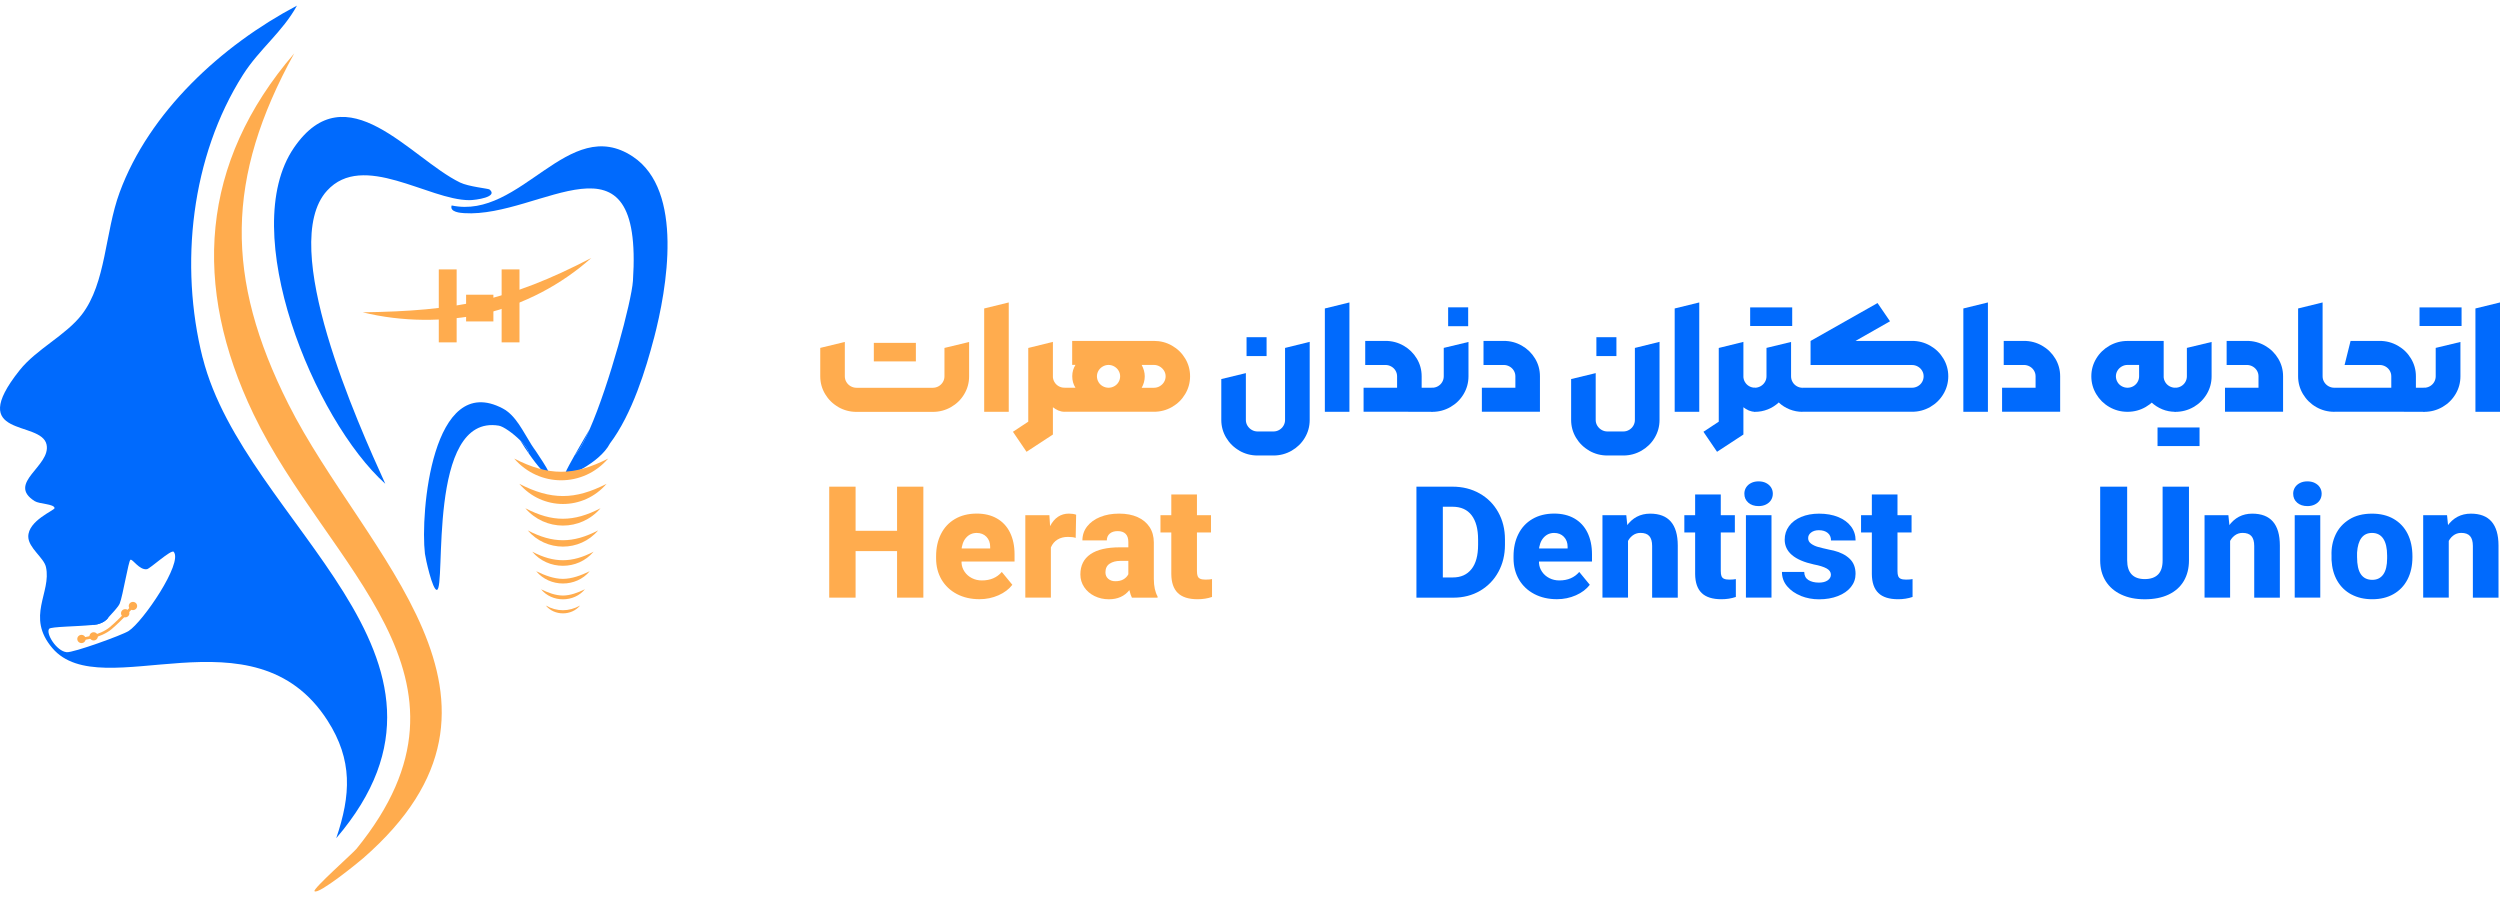 <svg width="418" height="150" viewBox="0 0 418 150" fill="none" xmlns="http://www.w3.org/2000/svg">
<path d="M81.851 31.685C83.376 32.934 79.528 33.466 78.482 33.466C71.662 33.478 60.688 25.267 54.672 31.891C46.384 41.021 59.872 70.86 64.421 80.889C52.477 70.16 39.577 38.671 49.147 24.704C57.919 11.913 68.6 26.46 76.919 30.516C78.374 31.222 81.653 31.522 81.844 31.678L81.851 31.685Z" fill="#006AFD"/>
<path d="M18.159 103.205C18.07 103.336 17.968 103.454 17.859 103.554C17.859 103.554 17.853 103.561 17.853 103.567C17.4 104.004 16.832 104.236 16.341 104.367C16.303 104.373 16.271 104.386 16.233 104.392C15.76 104.504 15.378 104.511 15.307 104.511H15.295L18.166 103.205H18.159Z" fill="#006AFD"/>
<path d="M33.88 59.824C29.975 44.308 31.947 26.179 40.63 12.5C43.335 8.238 47.258 5.32 49.651 0.939C37.025 7.607 24.948 18.724 19.997 32.184C17.528 38.89 17.757 47.295 13.681 52.594C11.007 56.068 6.095 58.362 3.275 61.911C-5.849 73.378 6.892 70.172 7.785 74.334C8.557 77.927 1.035 80.771 5.801 83.789C6.592 84.289 9.049 84.239 9.125 84.951C9.17 85.326 4.666 87.032 4.729 89.757C4.774 91.625 7.339 93.256 7.683 94.8C8.647 99.105 4.264 103.098 8.762 108.372C17.03 118.071 42.429 101.211 54.774 120.496C58.991 127.082 58.666 132.919 56.222 140.142C82.259 109.716 40.917 87.719 33.892 59.824H33.88ZM21.515 105.498C20.386 106.217 12.232 109.154 11.154 109.047C9.431 108.885 7.6 105.86 8.226 105.129C8.532 104.773 12.813 104.754 15.288 104.511H15.301C15.652 104.473 15.965 104.436 16.226 104.392C16.264 104.392 16.296 104.379 16.335 104.367C16.826 104.236 17.394 104.011 17.847 103.567C17.847 103.567 17.847 103.561 17.853 103.554C17.923 103.454 18.032 103.342 18.153 103.205C18.753 102.542 19.78 101.474 20.009 100.93C20.545 99.624 21.477 93.781 21.809 93.594C22.16 93.4 23.295 95.362 24.565 95.168C25.094 95.087 28.642 91.806 29.044 92.263C30.639 94.087 23.882 103.992 21.509 105.498H21.515Z" fill="#006AFD"/>
<path d="M90.438 78.446C89.915 77.871 89.232 77.009 88.397 75.803C88.371 75.246 87.765 74.422 86.974 73.628C86.974 73.628 86.968 73.628 86.968 73.622C85.775 72.434 84.16 71.297 83.407 71.172C71.317 69.166 74.66 98.593 73.034 98.63C72.306 98.649 71.158 93.437 71.049 92.588C70.258 85.864 72.211 62.017 84.077 68.304C86.266 69.466 87.491 72.209 88.869 74.378C88.875 74.39 88.888 74.403 88.894 74.415C88.901 74.428 88.92 74.453 88.933 74.472C89.143 74.809 89.36 75.128 89.59 75.428C90.298 76.478 91.338 78.052 91.708 78.84C91.74 78.896 91.765 78.946 91.778 78.996C92.046 79.652 91.625 79.746 90.445 78.452L90.438 78.446Z" fill="#006AFD"/>
<path d="M88.397 75.803C87.963 75.178 87.484 74.453 86.974 73.628C87.771 74.428 88.377 75.253 88.397 75.803Z" fill="#006AFD"/>
<path d="M89.583 75.421C89.36 75.121 89.137 74.803 88.926 74.465C89.041 74.628 89.284 74.978 89.583 75.421Z" fill="#006AFD"/>
<path d="M109.323 56.606C108.028 61.561 105.725 69.204 101.961 74.178C101.961 74.178 101.961 74.184 101.961 74.19C100.225 77.484 94.445 79.996 94.394 79.458C94.394 79.396 94.439 79.252 94.528 79.046C94.783 78.446 95.402 77.315 96.072 76.121C96.825 75.384 97.692 73.815 98.592 71.766C98.598 71.747 98.605 71.741 98.605 71.741C101.884 64.254 105.597 50.4 105.827 46.97C107.594 20.23 90.368 36.459 77.621 35.64C77.028 35.603 75.126 35.478 75.516 34.353C87.14 36.828 95 19.012 105.808 26.179C114.389 31.872 111.524 48.226 109.329 56.612L109.323 56.606Z" fill="#006AFD"/>
<path d="M98.592 71.766C97.692 73.815 96.825 75.378 96.072 76.121C97.175 74.159 98.445 72.016 98.592 71.766Z" fill="#006AFD"/>
<path d="M52.586 149.01C52.222 148.666 59.036 142.623 59.604 141.923C82.986 113.178 54.761 95.006 42.384 69.235C32.112 47.844 33.433 27.248 49.198 8.926C37.72 29.754 37.599 46.438 48.203 67.529C60.975 92.937 91.102 116.99 60.739 143.479C59.929 144.186 53.243 149.635 52.586 149.01Z" fill="#FFAC4E"/>
<path d="M13.642 107.06L13.598 106.616C13.598 106.616 16.654 106.298 18.363 104.854C20.118 103.373 22.038 101.199 22.058 101.18L22.402 101.467C22.402 101.467 20.437 103.686 18.663 105.192C16.845 106.729 13.776 107.048 13.649 107.06H13.642Z" fill="#FFAC4E"/>
<path d="M22.23 102.011C22.617 102.011 22.931 101.703 22.931 101.324C22.931 100.944 22.617 100.636 22.23 100.636C21.842 100.636 21.528 100.944 21.528 101.324C21.528 101.703 21.842 102.011 22.23 102.011Z" fill="#FFAC4E"/>
<path d="M20.935 103.223C21.322 103.223 21.636 102.916 21.636 102.536C21.636 102.156 21.322 101.848 20.935 101.848C20.547 101.848 20.233 102.156 20.233 102.536C20.233 102.916 20.547 103.223 20.935 103.223Z" fill="#FFAC4E"/>
<path d="M15.658 107.085C16.046 107.085 16.36 106.777 16.36 106.398C16.36 106.018 16.046 105.71 15.658 105.71C15.271 105.71 14.957 106.018 14.957 106.398C14.957 106.777 15.271 107.085 15.658 107.085Z" fill="#FFAC4E"/>
<path d="M13.623 107.523C14.011 107.523 14.325 107.215 14.325 106.835C14.325 106.456 14.011 106.148 13.623 106.148C13.236 106.148 12.921 106.456 12.921 106.835C12.921 107.215 13.236 107.523 13.623 107.523Z" fill="#FFAC4E"/>
<path d="M86.827 80.895C92.135 83.626 96.11 83.614 101.418 80.895C97.546 85.395 90.706 85.389 86.827 80.895Z" fill="#FFAC4E"/>
<path d="M85.966 76.671C91.752 79.621 95.9 79.608 101.686 76.671C97.488 81.527 90.157 81.508 85.966 76.671Z" fill="#FFAC4E"/>
<path d="M87.835 84.976C92.371 87.326 95.874 87.32 100.41 84.976C97.099 88.85 91.146 88.838 87.835 84.976Z" fill="#FFAC4E"/>
<path d="M88.237 88.682C92.461 90.882 95.791 90.869 100.008 88.682C96.939 92.3 91.306 92.294 88.237 88.682Z" fill="#FFAC4E"/>
<path d="M88.984 92.237C92.665 94.168 95.644 94.125 99.255 92.237C96.601 95.393 91.631 95.387 88.984 92.237Z" fill="#FFAC4E"/>
<path d="M89.647 95.506C91.121 96.218 92.614 96.781 94.126 96.787C95.632 96.774 97.131 96.218 98.605 95.506C96.321 98.249 91.931 98.243 89.647 95.506Z" fill="#FFAC4E"/>
<path d="M90.451 98.524C91.657 99.111 92.888 99.568 94.126 99.574C95.364 99.568 96.589 99.105 97.801 98.524C95.957 100.767 92.301 100.767 90.457 98.524H90.451Z" fill="#FFAC4E"/>
<path d="M91.255 101.242C93.105 102.286 95.108 102.298 96.99 101.242C95.555 103.005 92.671 102.98 91.255 101.242Z" fill="#FFAC4E"/>
<path d="M76.351 45.045H73.365V57.243H76.351V45.045Z" fill="#FFAC4E"/>
<path d="M86.859 45.045H83.873V57.243H86.859V45.045Z" fill="#FFAC4E"/>
<path d="M98.866 43.133C93.832 47.626 87.58 50.913 80.938 52.462C74.252 53.862 67.253 53.837 60.644 52.219C76.204 51.994 85.022 50.332 98.866 43.133Z" fill="#FFAC4E"/>
<path d="M82.495 49.276H77.933V53.744H82.495V49.276Z" fill="#FFAC4E"/>
<path d="M140.17 68.054C139.239 67.523 138.505 66.798 137.963 65.892C137.421 64.979 137.146 63.992 137.146 62.917V58.168L141.255 57.174V62.923C141.255 63.273 141.344 63.592 141.523 63.886C141.702 64.179 141.938 64.411 142.237 64.579C142.537 64.748 142.863 64.836 143.207 64.836H155.974C156.318 64.836 156.643 64.748 156.937 64.579C157.23 64.411 157.467 64.179 157.645 63.886C157.824 63.592 157.913 63.273 157.913 62.923V58.174L162.035 57.181V62.93C162.035 64.004 161.76 64.992 161.218 65.904C160.676 66.817 159.936 67.535 159.01 68.066C158.079 68.597 157.065 68.866 155.974 68.866H143.207C142.11 68.866 141.102 68.597 140.17 68.066V68.054ZM146.104 57.324H153.134V60.43H146.104V57.324Z" fill="#FFAC4E"/>
<path d="M164.555 51.575L168.663 50.569V68.854H164.555V51.575Z" fill="#FFAC4E"/>
<path d="M169.365 72.191L171.924 70.503V58.18L176.045 57.162V72.653L171.636 75.54L169.365 72.197V72.191ZM175.956 68.029C175.273 67.479 174.712 66.804 174.265 66.004C173.825 65.204 173.602 64.461 173.602 63.779L176.039 62.911C176.039 63.261 176.128 63.58 176.3 63.873C176.473 64.167 176.709 64.398 177.002 64.567C177.296 64.736 177.621 64.823 177.965 64.823L178.68 66.841L177.965 68.847C177.302 68.847 176.632 68.573 175.949 68.023L175.956 68.029Z" fill="#FFAC4E"/>
<path d="M177.225 66.848L177.953 64.829H179.816C179.458 64.267 179.28 63.63 179.28 62.911C179.28 62.192 179.458 61.599 179.816 61.011H179.267V56.999H192.933C194.03 56.999 195.038 57.262 195.963 57.793C196.889 58.324 197.622 59.036 198.164 59.943C198.707 60.849 198.981 61.836 198.981 62.911C198.981 63.986 198.707 64.973 198.164 65.885C197.622 66.798 196.889 67.516 195.963 68.048C195.038 68.579 194.024 68.847 192.933 68.847H177.953L177.225 66.841V66.848ZM186.317 64.573C186.617 64.404 186.853 64.173 187.025 63.88C187.197 63.586 187.287 63.267 187.287 62.917C187.287 62.567 187.197 62.261 187.025 61.974C186.853 61.686 186.617 61.455 186.317 61.28C186.017 61.105 185.692 61.017 185.347 61.017C185.003 61.017 184.677 61.105 184.377 61.28C184.077 61.455 183.841 61.686 183.669 61.974C183.497 62.261 183.408 62.58 183.408 62.917C183.408 63.255 183.497 63.586 183.669 63.88C183.841 64.173 184.077 64.404 184.377 64.573C184.677 64.742 185.003 64.829 185.347 64.829C185.692 64.829 186.017 64.742 186.317 64.573ZM193.909 64.573C194.209 64.404 194.445 64.173 194.624 63.88C194.802 63.586 194.892 63.267 194.892 62.917C194.892 62.567 194.802 62.261 194.624 61.974C194.445 61.686 194.209 61.455 193.909 61.28C193.609 61.105 193.284 61.017 192.939 61.017H190.891C191.229 61.655 191.402 62.292 191.402 62.917C191.402 63.592 191.229 64.229 190.891 64.836H192.939C193.284 64.836 193.609 64.748 193.909 64.579V64.573Z" fill="#FFAC4E"/>
<path d="M207.224 75.346C206.293 74.815 205.559 74.09 205.017 73.184C204.474 72.272 204.2 71.285 204.2 70.21V63.38L208.309 62.386V70.216C208.309 70.566 208.398 70.885 208.577 71.178C208.755 71.472 208.991 71.703 209.291 71.878C209.591 72.053 209.916 72.141 210.261 72.141H212.921C213.279 72.141 213.604 72.053 213.898 71.878C214.191 71.703 214.427 71.472 214.599 71.178C214.772 70.885 214.861 70.566 214.861 70.216V58.174L218.982 57.156V70.222C218.982 71.297 218.708 72.284 218.166 73.197C217.623 74.109 216.883 74.828 215.958 75.359C215.027 75.89 214.019 76.159 212.921 76.159H210.261C209.164 76.159 208.156 75.89 207.224 75.359V75.346ZM208.424 56.381H211.773V59.536H208.424V56.381Z" fill="#006AFD"/>
<path d="M221.515 51.575L225.624 50.569V68.854H221.515V51.575Z" fill="#006AFD"/>
<path d="M227.985 64.829H233.593V62.911C233.593 62.573 233.503 62.255 233.331 61.967C233.159 61.68 232.923 61.449 232.623 61.28C232.323 61.111 231.998 61.024 231.653 61.024H228.265V56.999H231.653C232.75 56.999 233.758 57.268 234.684 57.799C235.609 58.33 236.342 59.049 236.885 59.949C237.427 60.849 237.701 61.836 237.701 62.911V68.847H227.991V64.823L227.985 64.829ZM235.532 64.829H239.469L240.196 66.835L239.469 68.854H235.456L235.532 64.829Z" fill="#006AFD"/>
<path d="M239.367 68.854L238.741 66.848L239.418 64.829H239.469C239.813 64.829 240.138 64.742 240.432 64.573C240.725 64.404 240.962 64.173 241.134 63.88C241.306 63.586 241.395 63.267 241.395 62.917V58.168L245.53 57.174V62.923C245.53 63.998 245.255 64.986 244.713 65.898C244.171 66.81 243.431 67.529 242.505 68.06C241.574 68.591 240.566 68.86 239.469 68.86H239.367V68.854ZM242.129 51.382H245.479V54.537H242.129V51.382Z" fill="#006AFD"/>
<path d="M247.763 64.829H253.371V62.911C253.371 62.573 253.281 62.255 253.109 61.967C252.937 61.68 252.701 61.449 252.401 61.28C252.101 61.111 251.776 61.024 251.431 61.024H248.043V56.999H251.431C252.528 56.999 253.536 57.268 254.462 57.799C255.387 58.33 256.12 59.049 256.663 59.949C257.205 60.849 257.479 61.836 257.479 62.911V68.847H247.769V64.823L247.763 64.829Z" fill="#006AFD"/>
<path d="M265.716 75.346C264.784 74.815 264.051 74.09 263.508 73.184C262.966 72.272 262.692 71.285 262.692 70.21V63.38L266.801 62.386V70.216C266.801 70.566 266.89 70.885 267.068 71.178C267.247 71.472 267.483 71.703 267.783 71.878C268.083 72.053 268.408 72.141 268.753 72.141H271.413C271.771 72.141 272.096 72.053 272.389 71.878C272.683 71.703 272.919 71.472 273.091 71.178C273.263 70.885 273.353 70.566 273.353 70.216V58.174L277.474 57.156V70.222C277.474 71.297 277.2 72.284 276.658 73.197C276.115 74.109 275.375 74.828 274.45 75.359C273.519 75.89 272.511 76.159 271.413 76.159H268.753C267.655 76.159 266.647 75.89 265.716 75.359V75.346ZM266.915 56.381H270.265V59.536H266.915V56.381Z" fill="#006AFD"/>
<path d="M280.007 51.575L284.116 50.569V68.854H280.007V51.575Z" fill="#006AFD"/>
<path d="M284.818 72.191L287.376 70.503V58.18L291.497 57.162V72.653L287.089 75.54L284.818 72.197V72.191ZM291.408 68.029C290.725 67.479 290.164 66.804 289.717 66.004C289.277 65.204 289.054 64.461 289.054 63.779L291.491 62.911C291.491 63.261 291.58 63.58 291.753 63.873C291.925 64.167 292.161 64.398 292.454 64.567C292.748 64.736 293.073 64.823 293.418 64.823L294.132 66.841L293.418 68.847C292.754 68.847 292.084 68.573 291.402 68.023L291.408 68.029Z" fill="#006AFD"/>
<path d="M292.627 51.4H299.657V54.506H292.627V51.4ZM293.354 68.854L292.678 66.848L293.367 64.829H293.405C293.75 64.829 294.075 64.742 294.375 64.573C294.675 64.404 294.911 64.173 295.089 63.88C295.268 63.586 295.357 63.267 295.357 62.917V58.168L299.466 57.174V62.923C299.466 63.273 299.555 63.592 299.728 63.886C299.9 64.179 300.136 64.411 300.429 64.579C300.723 64.748 301.048 64.836 301.393 64.836L302.139 66.854L301.393 68.86C300.634 68.86 299.913 68.722 299.224 68.448C298.535 68.173 297.928 67.785 297.405 67.291C296.876 67.785 296.27 68.173 295.581 68.448C294.892 68.722 294.171 68.86 293.405 68.86H293.354V68.854Z" fill="#006AFD"/>
<path d="M300.672 66.848L301.399 64.829H319.691C320.035 64.829 320.361 64.742 320.66 64.573C320.96 64.404 321.196 64.173 321.369 63.88C321.541 63.586 321.63 63.267 321.63 62.917C321.63 62.567 321.541 62.261 321.369 61.974C321.196 61.686 320.96 61.455 320.66 61.286C320.361 61.117 320.035 61.03 319.691 61.03H302.726V57.006L313.923 50.669L316.009 53.719L310.248 56.999H319.691C320.788 56.999 321.796 57.268 322.728 57.799C323.659 58.33 324.393 59.049 324.935 59.955C325.477 60.861 325.752 61.849 325.752 62.911C325.752 63.973 325.477 64.973 324.935 65.885C324.393 66.798 323.653 67.516 322.728 68.048C321.796 68.579 320.788 68.847 319.691 68.847H301.399L300.672 66.841V66.848Z" fill="#006AFD"/>
<path d="M328.272 51.575L332.38 50.569V68.854H328.272V51.575Z" fill="#006AFD"/>
<path d="M334.741 64.829H340.349V62.911C340.349 62.573 340.26 62.255 340.087 61.967C339.915 61.68 339.679 61.449 339.379 61.28C339.079 61.111 338.754 61.024 338.41 61.024H335.022V56.999H338.41C339.507 56.999 340.515 57.268 341.44 57.799C342.365 58.33 343.099 59.049 343.641 59.949C344.183 60.849 344.458 61.836 344.458 62.911V68.847H334.747V64.823L334.741 64.829Z" fill="#006AFD"/>
<path d="M352.688 68.054C351.763 67.523 351.029 66.798 350.487 65.892C349.945 64.979 349.67 63.992 349.67 62.917C349.67 61.842 349.945 60.867 350.487 59.961C351.029 59.055 351.769 58.337 352.694 57.806C353.626 57.274 354.634 57.006 355.719 57.006H361.767V62.917C361.767 63.992 361.492 64.979 360.95 65.892C360.408 66.804 359.674 67.523 358.749 68.054C357.824 68.585 356.816 68.854 355.719 68.854C354.621 68.854 353.613 68.585 352.688 68.054ZM356.695 64.573C356.988 64.404 357.224 64.173 357.396 63.88C357.569 63.586 357.658 63.267 357.658 62.917V61.017H355.719C355.374 61.017 355.049 61.105 354.749 61.28C354.449 61.455 354.213 61.686 354.041 61.974C353.868 62.261 353.779 62.58 353.779 62.917C353.779 63.255 353.868 63.586 354.041 63.88C354.213 64.173 354.449 64.404 354.749 64.573C355.049 64.742 355.374 64.829 355.719 64.829C356.063 64.829 356.401 64.742 356.695 64.573ZM361.537 68.435C360.848 68.154 360.236 67.76 359.706 67.26L358.519 65.254L359.521 63.03L361.76 62.917C361.76 63.267 361.85 63.586 362.022 63.88C362.194 64.173 362.43 64.404 362.73 64.573C363.03 64.742 363.355 64.829 363.713 64.829L364.427 66.848L363.713 68.854C362.947 68.854 362.22 68.716 361.531 68.435H361.537Z" fill="#006AFD"/>
<path d="M367.764 74.578H360.74V71.472H367.764V74.578ZM363.617 68.854L362.992 66.848L363.668 64.829H363.719C364.064 64.829 364.389 64.742 364.682 64.573C364.976 64.404 365.212 64.173 365.384 63.88C365.556 63.586 365.646 63.267 365.646 62.917V58.168L369.78 57.174V62.923C369.78 63.998 369.506 64.986 368.963 65.898C368.421 66.81 367.681 67.529 366.756 68.06C365.824 68.591 364.816 68.86 363.719 68.86H363.617V68.854Z" fill="#006AFD"/>
<path d="M372.013 64.829H377.621V62.911C377.621 62.573 377.532 62.255 377.359 61.967C377.187 61.68 376.951 61.449 376.651 61.28C376.351 61.111 376.026 61.024 375.681 61.024H372.294V56.999H375.681C376.779 56.999 377.787 57.268 378.712 57.799C379.637 58.33 380.371 59.049 380.913 59.949C381.455 60.849 381.73 61.836 381.73 62.911V68.847H372.019V64.823L372.013 64.829Z" fill="#006AFD"/>
<path d="M387.261 68.054C386.336 67.523 385.602 66.798 385.06 65.892C384.518 64.979 384.243 63.992 384.243 62.917V51.575L388.339 50.569V62.917C388.339 63.267 388.429 63.586 388.607 63.88C388.786 64.173 389.022 64.404 389.322 64.573C389.622 64.742 389.947 64.829 390.292 64.829L391.019 66.848L390.292 68.854C389.194 68.854 388.186 68.585 387.261 68.054Z" fill="#006AFD"/>
<path d="M389.564 66.848L390.292 64.829H399.823V62.911C399.823 62.573 399.734 62.255 399.562 61.967C399.39 61.68 399.154 61.449 398.854 61.28C398.554 61.111 398.228 61.024 397.884 61.024H392.014L393.016 56.999H397.878C398.975 56.999 399.983 57.268 400.914 57.799C401.846 58.33 402.58 59.049 403.122 59.955C403.664 60.861 403.939 61.849 403.939 62.911V68.847H390.285L389.558 66.841L389.564 66.848ZM401.91 64.829H405.342L406.044 66.848L405.342 68.854H401.929L401.916 64.829H401.91Z" fill="#006AFD"/>
<path d="M404.545 51.4H411.575V54.506H404.545V51.4ZM405.221 68.854L404.596 66.848L405.272 64.829H405.323C405.667 64.829 405.993 64.742 406.286 64.573C406.58 64.404 406.816 64.173 406.988 63.88C407.16 63.586 407.25 63.267 407.25 62.917V58.168L411.384 57.174V62.923C411.384 63.998 411.11 64.986 410.567 65.898C410.025 66.81 409.285 67.529 408.36 68.06C407.428 68.591 406.42 68.86 405.323 68.86H405.221V68.854Z" fill="#006AFD"/>
<path d="M413.891 51.575L418 50.569V68.854H413.891V51.575Z" fill="#006AFD"/>
<path d="M138.646 81.371H143.054V88.751H149.989V81.371H154.385V99.924H149.989V92.144H143.054V99.924H138.646V81.371Z" fill="#FFAC4E"/>
<path d="M165.556 91.713V91.419C165.556 90.738 165.346 90.182 164.931 89.75C164.516 89.319 163.968 89.107 163.304 89.107C162.602 89.107 162.009 89.369 161.537 89.9C161.065 90.425 160.797 91.175 160.733 92.15L160.771 93.743V94.137C160.803 94.662 160.976 95.15 161.282 95.6C161.588 96.049 161.99 96.399 162.5 96.662C163.011 96.924 163.566 97.049 164.178 97.049C165.588 97.049 166.692 96.574 167.502 95.631L169.263 97.774C168.708 98.505 167.936 99.093 166.947 99.53C165.958 99.968 164.899 100.186 163.77 100.186C162.354 100.186 161.097 99.899 159.993 99.324C158.896 98.749 158.041 97.943 157.428 96.912C156.822 95.874 156.516 94.693 156.516 93.356V93.012C156.516 91.606 156.784 90.369 157.326 89.294C157.862 88.219 158.64 87.382 159.661 86.782C160.682 86.182 161.888 85.876 163.298 85.87C164.599 85.87 165.729 86.138 166.679 86.682C167.63 87.226 168.364 88.007 168.868 89.032C169.372 90.057 169.633 91.275 169.633 92.687V93.887H159.476V91.706H165.55L165.556 91.713Z" fill="#FFAC4E"/>
<path d="M171.432 86.145H175.458L175.573 87.969C176.3 86.576 177.353 85.876 178.718 85.876C179.19 85.876 179.592 85.939 179.93 86.057L179.854 89.938C179.541 89.825 179.107 89.769 178.565 89.769C177.889 89.769 177.302 89.919 176.811 90.219C176.319 90.519 175.949 90.957 175.707 91.531V99.924H171.432V86.145Z" fill="#FFAC4E"/>
<path d="M182.993 99.655C182.266 99.293 181.691 98.793 181.27 98.162C180.849 97.53 180.639 96.824 180.639 96.049C180.639 94.562 181.2 93.431 182.323 92.662C183.446 91.894 185.086 91.513 187.236 91.513H188.658V90.632C188.658 90.025 188.512 89.569 188.205 89.263C187.905 88.957 187.459 88.801 186.872 88.801C186.317 88.801 185.877 88.944 185.551 89.219C185.226 89.5 185.06 89.882 185.06 90.357H180.977C180.977 89.482 181.238 88.701 181.762 88.026C182.285 87.351 183.012 86.82 183.937 86.445C184.869 86.064 185.928 85.876 187.121 85.876C188.314 85.876 189.328 86.07 190.196 86.457C191.064 86.845 191.733 87.401 192.206 88.119C192.678 88.838 192.914 89.694 192.92 90.681V96.812C192.927 98.03 193.137 98.999 193.545 99.724V99.93H189.258C189.118 99.68 188.977 99.261 188.831 98.668C188.02 99.686 186.878 100.199 185.404 100.199C184.524 100.199 183.727 100.018 182.999 99.655H182.993ZM187.823 96.874C188.186 96.668 188.467 96.387 188.658 96.018V93.781H187.318C186.598 93.781 186.004 93.937 185.532 94.25C185.06 94.562 184.83 95.043 184.83 95.7C184.83 96.149 184.99 96.512 185.302 96.781C185.615 97.049 186.004 97.18 186.476 97.18C187.012 97.18 187.465 97.081 187.829 96.874H187.823Z" fill="#FFAC4E"/>
<path d="M202.477 89.032H194.03V86.145H202.477V89.032ZM200.251 96.324C200.327 96.531 200.468 96.681 200.672 96.768C200.876 96.862 201.169 96.912 201.552 96.912C202.031 96.912 202.394 96.88 202.65 96.824V99.811C201.897 100.068 201.087 100.192 200.238 100.192C198.751 100.192 197.648 99.843 196.933 99.149C196.219 98.455 195.855 97.399 195.842 95.987V82.67H200.13V95.468C200.13 95.837 200.168 96.118 200.244 96.324H200.251Z" fill="#FFAC4E"/>
<path d="M236.834 81.371H242.856C244.534 81.371 246.04 81.745 247.373 82.495C248.707 83.245 249.753 84.289 250.5 85.632C251.252 86.976 251.629 88.488 251.629 90.188V91.094C251.629 92.762 251.265 94.268 250.538 95.606C249.811 96.949 248.79 97.999 247.482 98.774C246.168 99.543 244.675 99.93 242.997 99.93H236.827V81.377L236.834 81.371ZM246.027 95.162C246.767 94.237 247.137 92.875 247.137 91.088V90.219C247.137 88.451 246.774 87.095 246.053 86.151C245.332 85.207 244.273 84.732 242.869 84.726H241.242V96.549H242.927C244.254 96.549 245.294 96.087 246.027 95.156V95.162Z" fill="#006AFD"/>
<path d="M262.105 91.713V91.419C262.105 90.738 261.894 90.182 261.48 89.75C261.065 89.319 260.516 89.107 259.853 89.107C259.151 89.107 258.558 89.369 258.085 89.9C257.613 90.425 257.345 91.175 257.282 92.15L257.32 93.743V94.137C257.352 94.662 257.524 95.15 257.83 95.6C258.136 96.049 258.538 96.399 259.049 96.662C259.559 96.924 260.114 97.049 260.727 97.049C262.137 97.049 263.24 96.574 264.051 95.631L265.812 97.774C265.257 98.505 264.485 99.093 263.496 99.53C262.507 99.968 261.448 100.186 260.318 100.186C258.902 100.186 257.645 99.899 256.541 99.324C255.444 98.749 254.589 97.943 253.977 96.912C253.371 95.874 253.064 94.693 253.064 93.356V93.012C253.064 91.606 253.332 90.369 253.875 89.294C254.411 88.219 255.189 87.382 256.21 86.782C257.23 86.182 258.436 85.876 259.846 85.87C261.148 85.87 262.277 86.138 263.228 86.682C264.178 87.226 264.912 88.007 265.416 89.032C265.92 90.057 266.182 91.275 266.182 92.687V93.887H256.025V91.706H262.098L262.105 91.713Z" fill="#006AFD"/>
<path d="M267.93 99.924V86.145H271.917L272.204 88.994V99.924H267.93ZM275.911 85.882C278.974 85.882 280.511 87.651 280.524 91.194V99.93H276.237V91.288C276.237 90.538 276.077 89.988 275.764 89.632C275.452 89.275 274.954 89.1 274.278 89.1C273.774 89.1 273.321 89.257 272.932 89.563C272.536 89.869 272.23 90.3 272.013 90.85L271.962 87.951C272.944 86.57 274.259 85.882 275.911 85.882Z" fill="#006AFD"/>
<path d="M290.068 89.032H281.621V86.145H290.068V89.032ZM287.835 96.324C287.912 96.531 288.052 96.681 288.256 96.768C288.461 96.862 288.754 96.912 289.137 96.912C289.615 96.912 289.979 96.88 290.234 96.824V99.811C289.481 100.068 288.671 100.192 287.823 100.192C286.336 100.192 285.232 99.843 284.518 99.149C283.803 98.455 283.44 97.399 283.427 95.987V82.67H287.714V95.468C287.714 95.837 287.752 96.118 287.829 96.324H287.835Z" fill="#006AFD"/>
<path d="M292.314 84.039C291.874 83.658 291.657 83.158 291.657 82.545C291.657 82.152 291.759 81.802 291.957 81.489C292.155 81.177 292.435 80.933 292.799 80.752C293.163 80.571 293.571 80.483 294.03 80.483C294.49 80.483 294.917 80.571 295.274 80.752C295.632 80.933 295.912 81.177 296.117 81.489C296.314 81.802 296.416 82.152 296.416 82.545C296.416 82.939 296.314 83.301 296.117 83.614C295.919 83.926 295.638 84.17 295.274 84.351C294.911 84.532 294.496 84.62 294.03 84.62C293.329 84.62 292.754 84.426 292.314 84.045V84.039ZM291.919 86.145H296.193V99.924H291.919V86.145Z" fill="#006AFD"/>
<path d="M301.118 99.63C300.168 99.255 299.402 98.724 298.815 98.03C298.228 97.337 297.941 96.537 297.941 95.624H301.667C301.674 96.237 301.91 96.687 302.363 96.981C302.816 97.268 303.409 97.412 304.13 97.412C304.736 97.412 305.221 97.287 305.585 97.037C305.942 96.787 306.127 96.468 306.127 96.087C306.127 95.656 305.884 95.306 305.399 95.037C304.915 94.775 304.206 94.55 303.275 94.375C300.021 93.662 298.401 92.275 298.401 90.225C298.401 89.394 298.637 88.644 299.115 87.982C299.594 87.32 300.27 86.807 301.144 86.438C302.018 86.07 303.02 85.882 304.149 85.882C305.355 85.882 306.42 86.07 307.345 86.445C308.264 86.82 308.979 87.344 309.489 88.019C309.999 88.694 310.255 89.475 310.255 90.363H306.146C306.146 89.825 305.961 89.407 305.597 89.107C305.234 88.807 304.736 88.651 304.111 88.651C303.588 88.651 303.16 88.776 302.822 89.032C302.484 89.288 302.318 89.607 302.324 89.988C302.324 90.357 302.484 90.656 302.803 90.894C303.122 91.131 303.511 91.319 303.977 91.45C304.442 91.581 305.068 91.731 305.859 91.906L306.599 92.062C307.722 92.344 308.609 92.794 309.266 93.425C309.923 94.05 310.248 94.893 310.248 95.949C310.248 96.774 309.987 97.512 309.47 98.155C308.953 98.799 308.226 99.299 307.301 99.661C306.369 100.024 305.317 100.205 304.143 100.205C303.071 100.205 302.063 100.018 301.112 99.643L301.118 99.63Z" fill="#006AFD"/>
<path d="M319.614 89.032H311.167V86.145H319.614V89.032ZM317.381 96.324C317.458 96.531 317.598 96.681 317.802 96.768C318.006 96.862 318.3 96.912 318.683 96.912C319.161 96.912 319.525 96.88 319.78 96.824V99.811C319.027 100.068 318.217 100.192 317.368 100.192C315.882 100.192 314.778 99.843 314.064 99.149C313.349 98.455 312.985 97.399 312.973 95.987V82.67H317.26V95.468C317.26 95.837 317.298 96.118 317.375 96.324H317.381Z" fill="#006AFD"/>
<path d="M354.659 99.405C353.537 98.88 352.675 98.124 352.063 97.149C351.457 96.174 351.15 95.025 351.15 93.694V81.371H355.661V93.681C355.661 94.731 355.91 95.512 356.408 96.037C356.905 96.562 357.639 96.824 358.602 96.824C359.566 96.824 360.325 96.568 360.835 96.049C361.339 95.537 361.588 94.756 361.588 93.706V81.371H365.997V93.681C365.997 95.018 365.703 96.174 365.123 97.156C364.542 98.137 363.694 98.886 362.59 99.411C361.486 99.936 360.153 100.199 358.609 100.199C357.065 100.199 355.782 99.936 354.659 99.405Z" fill="#006AFD"/>
<path d="M368.6 99.924V86.145H372.587L372.874 88.994V99.924H368.6ZM376.581 85.882C379.643 85.882 381.181 87.651 381.194 91.194V99.93H376.906V91.288C376.906 90.538 376.747 89.988 376.434 89.632C376.122 89.275 375.624 89.1 374.948 89.1C374.444 89.1 373.991 89.257 373.602 89.563C373.206 89.869 372.9 90.3 372.683 90.85L372.632 87.951C373.614 86.57 374.929 85.882 376.581 85.882Z" fill="#006AFD"/>
<path d="M384.078 84.039C383.637 83.658 383.42 83.158 383.42 82.545C383.42 82.152 383.523 81.802 383.72 81.489C383.918 81.177 384.199 80.933 384.562 80.752C384.926 80.571 385.334 80.483 385.794 80.483C386.253 80.483 386.681 80.571 387.038 80.752C387.395 80.933 387.676 81.177 387.88 81.489C388.078 81.802 388.18 82.152 388.18 82.545C388.18 82.939 388.078 83.301 387.88 83.614C387.682 83.926 387.402 84.17 387.038 84.351C386.674 84.532 386.26 84.62 385.794 84.62C385.092 84.62 384.518 84.426 384.078 84.045V84.039ZM383.676 86.145H387.95V99.924H383.676V86.145Z" fill="#006AFD"/>
<path d="M393.163 99.399C392.161 98.868 391.37 98.105 390.796 97.118C390.221 96.131 389.903 94.962 389.832 93.618V92.906C389.781 91.644 390.005 90.481 390.502 89.413C391 88.344 391.772 87.488 392.805 86.845C393.839 86.201 395.102 85.882 396.602 85.882C397.986 85.882 399.185 86.17 400.2 86.751C401.214 87.332 401.999 88.157 402.541 89.225C403.084 90.3 403.358 91.563 403.358 93.019V93.144C403.358 94.575 403.084 95.818 402.535 96.88C401.986 97.943 401.208 98.755 400.2 99.33C399.192 99.905 398.011 100.192 396.653 100.192C395.294 100.192 394.171 99.924 393.163 99.393V99.399ZM398.49 96.037C398.917 95.431 399.128 94.531 399.128 93.35V92.9C399.128 91.656 398.911 90.713 398.484 90.069C398.056 89.425 397.425 89.107 396.602 89.107C395.842 89.107 395.255 89.382 394.834 89.938C394.413 90.494 394.171 91.313 394.101 92.4V93.144C394.101 94.437 394.311 95.393 394.739 96.018C395.166 96.637 395.804 96.949 396.653 96.949C397.45 96.949 398.062 96.643 398.49 96.037Z" fill="#006AFD"/>
<path d="M405.157 99.924V86.145H409.145L409.432 88.994V99.924H405.157ZM413.138 85.882C416.201 85.882 417.738 87.651 417.751 91.194V99.93H413.464V91.288C413.464 90.538 413.304 89.988 412.992 89.632C412.679 89.275 412.181 89.1 411.505 89.1C411.001 89.1 410.548 89.257 410.159 89.563C409.763 89.869 409.457 90.3 409.24 90.85L409.189 87.951C410.172 86.57 411.486 85.882 413.138 85.882Z" fill="#006AFD"/>
</svg>
